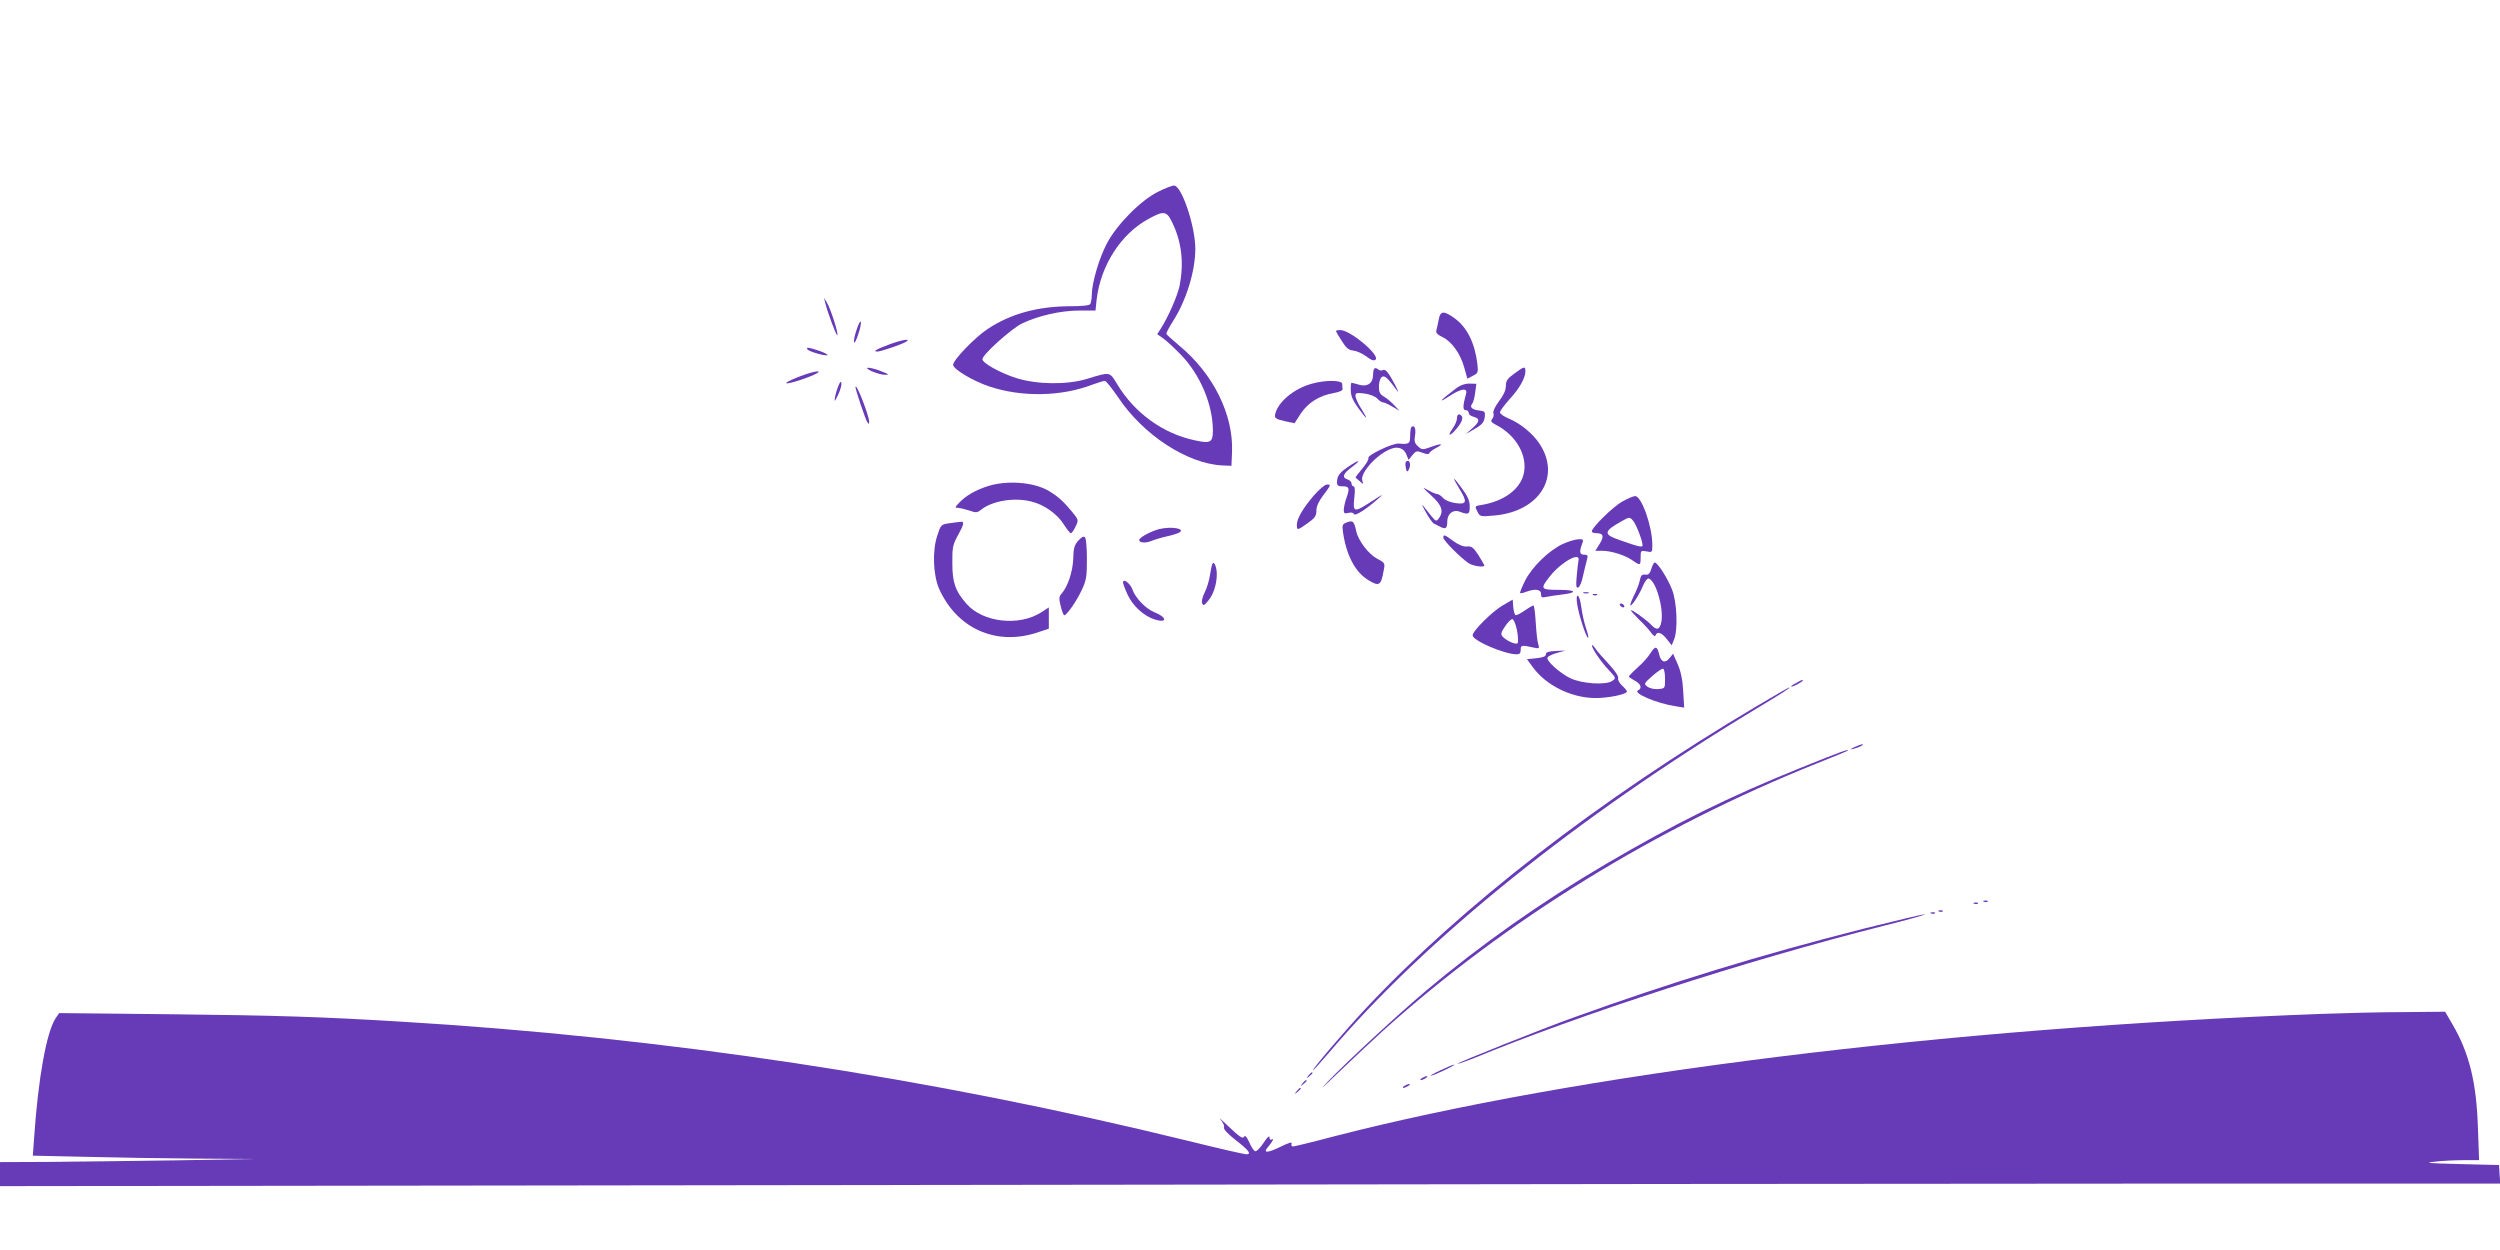<?xml version="1.0" standalone="no"?>
<!DOCTYPE svg PUBLIC "-//W3C//DTD SVG 20010904//EN"
 "http://www.w3.org/TR/2001/REC-SVG-20010904/DTD/svg10.dtd">
<svg version="1.0" xmlns="http://www.w3.org/2000/svg"
 width="1280pt" height="640pt" viewBox="0 0 1280 640"
 preserveAspectRatio="xMidYMid meet">
<g transform="translate(0,640) scale(0.1,-0.1)"
fill="#673ab7" stroke="none">
<path d="M5929 5418 c-89 -44 -212 -169 -262 -265 -40 -76 -77 -203 -77 -262
0 -20 -4 -41 -8 -48 -4 -7 -43 -11 -107 -11 -164 -1 -302 -39 -419 -117 -65
-43 -176 -158 -176 -183 0 -22 102 -83 186 -111 166 -55 367 -52 528 10 28 10
56 19 63 19 6 0 36 -38 67 -83 128 -193 354 -341 534 -350 l47 -2 3 70 c8 191
-96 402 -271 546 -34 29 -63 55 -65 59 -2 5 14 34 34 66 68 106 114 256 114
370 0 116 -70 324 -109 324 -10 0 -47 -14 -82 -32z m75 -162 c46 -96 58 -202
36 -317 -10 -51 -58 -161 -97 -222 l-18 -28 30 -21 c17 -12 58 -50 92 -85 99
-103 163 -255 163 -389 0 -59 -13 -66 -90 -49 -165 34 -312 141 -400 288 -40
65 -34 64 -155 27 -103 -31 -255 -29 -361 4 -82 26 -174 77 -174 97 0 23 146
154 201 182 83 40 199 67 295 67 l83 0 6 58 c21 174 124 334 265 411 80 44 94
42 124 -23z"/>
<path d="M4225 4850 c12 -49 57 -171 62 -166 7 7 -34 135 -53 166 l-15 25 6
-25z"/>
<path d="M7366 4763 c-4 -21 -9 -46 -12 -55 -3 -12 6 -22 32 -34 47 -23 91
-84 111 -156 l16 -57 28 15 c27 13 28 17 23 62 -13 106 -53 187 -116 232 -56
41 -74 39 -82 -7z"/>
<path d="M4386 4712 c-10 -28 -16 -58 -13 -65 2 -6 12 12 21 41 10 28 16 58
13 65 -2 6 -12 -12 -21 -41z"/>
<path d="M6840 4705 c0 -2 13 -25 30 -51 23 -37 36 -47 60 -49 16 -2 46 -15
66 -30 26 -20 39 -24 47 -16 23 23 -130 151 -180 151 -13 0 -23 -2 -23 -5z"/>
<path d="M4552 4636 c-67 -25 -85 -36 -60 -36 18 0 120 35 145 49 34 20 -18
12 -85 -13z"/>
<path d="M4134 4611 c7 -11 95 -36 102 -29 3 3 -16 13 -42 22 -54 18 -68 20
-60 7z"/>
<path d="M4440 4515 c0 -10 68 -35 92 -34 21 1 20 2 -7 13 -39 17 -85 28 -85
21z"/>
<path d="M7037 4513 c-4 -3 -7 -18 -7 -33 0 -42 -29 -62 -71 -50 -18 6 -36 10
-39 10 -3 0 -5 -17 -4 -39 0 -28 11 -52 38 -90 47 -64 55 -66 16 -4 -17 26
-30 55 -30 66 0 16 5 17 48 12 27 -4 54 -15 64 -26 9 -10 22 -19 28 -19 7 0
29 -10 49 -22 l36 -21 -25 27 c-14 15 -37 35 -52 44 -23 13 -28 24 -28 53 0
20 6 42 14 48 14 12 30 -2 79 -69 10 -14 6 -2 -8 25 -35 68 -52 88 -65 80 -6
-4 -17 -2 -24 4 -7 6 -16 8 -19 4z"/>
<path d="M7753 4487 c-35 -25 -43 -37 -43 -63 0 -22 -12 -48 -35 -78 -20 -27
-32 -52 -29 -61 4 -8 1 -22 -6 -30 -9 -11 -6 -17 19 -30 107 -55 166 -163 141
-257 -21 -76 -103 -135 -213 -153 -37 -6 -37 -6 -23 -34 14 -27 15 -27 91 -20
229 22 339 201 226 369 -35 52 -97 102 -156 127 -25 10 -45 24 -45 32 0 7 22
37 48 66 52 56 82 110 82 144 0 27 -6 26 -57 -12z"/>
<path d="M4101 4475 c-35 -13 -68 -28 -74 -34 -14 -14 82 14 138 39 59 27 13
24 -64 -5z"/>
<path d="M4293 4425 c-7 -16 -15 -43 -18 -60 -4 -25 -2 -23 16 13 11 24 19 51
17 60 -2 12 -7 8 -15 -13z"/>
<path d="M6719 4436 c-95 -25 -180 -97 -191 -161 -2 -16 6 -21 48 -31 l52 -11
33 51 c38 56 95 91 169 104 26 4 45 13 44 20 -1 6 -2 19 -2 27 -2 19 -85 20
-153 1z"/>
<path d="M7452 4409 c-76 -57 -96 -79 -34 -39 63 42 98 46 88 13 -17 -61 -17
-83 -2 -83 9 0 16 -6 16 -14 0 -8 11 -17 25 -20 34 -9 32 -25 -7 -59 l-33 -29
30 17 c52 29 63 40 67 70 3 27 0 30 -27 33 -37 4 -52 17 -38 34 6 7 13 33 16
58 l6 45 -35 1 c-24 0 -48 -8 -72 -27z"/>
<path d="M4380 4418 c0 -13 50 -163 60 -178 8 -13 10 -13 10 1 0 31 -68 205
-70 177z"/>
<path d="M7460 4260 c0 -12 -9 -35 -21 -52 -32 -44 -16 -45 20 -1 32 38 36 63
14 71 -8 2 -13 -5 -13 -18z"/>
<path d="M7226 4213 c-3 -3 -6 -24 -6 -45 0 -40 -6 -44 -58 -39 -31 3 -161
-59 -156 -74 3 -7 -11 -31 -31 -54 -19 -24 -35 -44 -35 -45 0 -1 9 -10 21 -19
20 -18 21 -18 14 2 -13 41 81 142 153 165 33 11 62 -2 73 -32 l11 -27 19 24
c19 23 23 24 52 13 21 -8 33 -9 35 -2 2 6 17 17 34 26 43 22 30 26 -24 6 -45
-16 -48 -16 -68 3 -17 15 -20 26 -15 56 6 34 -4 57 -19 42z"/>
<path d="M6898 4007 c-32 -22 -48 -40 -51 -60 -4 -32 -1 -37 29 -37 32 0 35
-10 19 -56 -8 -21 -14 -50 -15 -63 0 -20 4 -22 24 -17 15 4 26 1 28 -6 5 -13
67 27 128 82 27 23 19 20 -34 -15 -94 -61 -100 -60 -92 15 5 40 3 60 -4 60 -5
0 -10 6 -10 14 0 8 -9 18 -20 21 -31 10 -24 30 22 64 55 41 36 39 -24 -2z"/>
<path d="M7198 4035 c-3 -3 -3 -17 0 -31 3 -19 7 -22 13 -12 17 27 6 62 -13
43z"/>
<path d="M7470 3901 c44 -71 41 -85 -17 -77 -29 4 -55 15 -65 27 -9 10 -22 19
-28 19 -7 0 -29 9 -49 21 -32 18 -30 15 17 -28 55 -50 65 -81 39 -117 -13 -17
-15 -16 -38 11 -13 16 -32 40 -42 53 -10 14 -5 0 12 -30 16 -30 36 -58 43 -61
7 -3 23 -11 34 -17 26 -13 34 -7 34 28 0 40 30 63 64 50 45 -17 52 -13 51 28
0 28 -11 52 -39 90 -47 65 -55 67 -16 3z"/>
<path d="M5058 3911 c-65 -21 -113 -49 -147 -85 -23 -24 -23 -26 -5 -26 10 -1
36 -7 57 -14 34 -12 40 -12 61 5 59 46 174 64 261 40 63 -16 129 -64 161 -115
16 -25 32 -46 37 -46 4 0 15 15 24 34 16 34 16 34 -20 78 -43 52 -70 76 -118
105 -77 45 -213 55 -311 24z"/>
<path d="M6726 3862 c-56 -66 -86 -117 -86 -149 0 -30 3 -29 56 9 37 26 44 37
44 64 0 22 12 48 35 78 40 53 41 56 18 55 -10 0 -40 -26 -67 -57z"/>
<path d="M8304 3831 c-48 -28 -154 -132 -154 -152 0 -5 11 -9 24 -9 36 0 40
-16 16 -55 l-22 -35 35 0 c46 0 119 -23 155 -49 40 -28 42 -27 42 15 0 35 1
36 30 31 29 -6 30 -6 30 33 0 94 -55 250 -88 250 -9 0 -40 -13 -68 -29z m58
-98 c15 -17 48 -102 48 -125 0 -12 -19 -8 -115 26 -88 30 -86 45 9 98 39 22
40 22 58 1z"/>
<path d="M6898 3726 c-25 -9 -27 -13 -22 -50 17 -118 62 -204 128 -245 58 -36
67 -30 81 51 7 35 5 37 -35 58 -42 22 -96 92 -106 140 -11 51 -17 57 -46 46z"/>
<path d="M4861 3721 c-43 -6 -44 -7 -63 -66 -25 -77 -20 -200 10 -269 90 -202
287 -292 495 -227 l67 22 0 55 0 54 -37 -24 c-113 -74 -300 -54 -384 42 -57
64 -73 109 -73 207 -1 83 2 95 30 147 31 55 33 70 10 66 -6 0 -31 -4 -55 -7z"/>
<path d="M5935 3691 c-36 -9 -91 -37 -100 -51 -11 -17 26 -24 59 -10 17 7 54
18 81 24 28 6 56 15 64 20 31 20 -43 32 -104 17z"/>
<path d="M5521 3632 c-20 -22 -25 -39 -26 -92 -2 -65 -28 -145 -61 -181 -12
-14 -13 -24 -3 -63 6 -25 14 -46 18 -46 13 0 63 72 89 128 24 50 27 69 27 159
0 56 -4 106 -10 112 -7 7 -18 1 -34 -17z"/>
<path d="M7390 3647 c0 -14 89 -104 130 -131 22 -14 80 -23 80 -11 0 2 -14 26
-30 52 -26 40 -35 47 -58 45 -18 -2 -42 7 -70 27 -47 35 -52 36 -52 18z"/>
<path d="M8002 3615 c-70 -32 -158 -117 -194 -189 -16 -32 -27 -60 -25 -62 2
-3 16 0 31 6 46 17 76 13 76 -11 0 -18 4 -20 28 -15 15 3 51 9 80 12 82 10 72
24 -17 24 -94 0 -97 4 -45 70 58 73 157 128 146 80 -2 -7 -6 -42 -9 -78 -5
-52 -3 -64 7 -60 8 2 19 29 25 59 7 30 15 66 20 82 6 23 4 27 -14 27 -23 0
-26 15 -11 54 9 24 7 26 -18 25 -15 0 -51 -11 -80 -24z"/>
<path d="M6208 3514 c-3 -5 -9 -31 -13 -59 -4 -27 -16 -67 -27 -88 -11 -22
-17 -46 -13 -55 6 -15 10 -13 30 11 27 31 45 85 45 137 0 36 -14 69 -22 54z"/>
<path d="M8455 3488 c-8 -26 -15 -32 -31 -30 -17 2 -23 -4 -28 -29 -3 -17 -17
-53 -31 -80 -13 -27 -21 -49 -17 -49 10 0 48 60 66 105 9 21 21 35 28 33 37
-13 77 -153 64 -223 -8 -40 -24 -44 -52 -14 -22 24 -104 83 -104 74 0 -3 19
-24 43 -48 24 -23 52 -53 61 -67 12 -16 20 -21 23 -12 8 21 31 13 57 -20 l25
-32 12 29 c21 51 15 192 -10 256 -22 57 -74 139 -89 139 -4 0 -12 -15 -17 -32z"/>
<path d="M5750 3418 c0 -7 11 -36 24 -64 27 -58 84 -109 139 -126 65 -20 63
12 -4 38 -43 18 -96 72 -111 116 -11 31 -48 59 -48 36z"/>
<path d="M8108 3363 c6 -2 18 -2 25 0 6 3 1 5 -13 5 -14 0 -19 -2 -12 -5z"/>
<path d="M8158 3353 c7 -3 16 -2 19 1 4 3 -2 6 -13 5 -11 0 -14 -3 -6 -6z"/>
<path d="M8075 3308 c8 -55 44 -166 55 -173 5 -3 1 18 -9 47 -10 29 -21 79
-25 111 -4 31 -12 57 -18 57 -6 0 -7 -16 -3 -42z"/>
<path d="M7695 3301 c-54 -31 -155 -131 -155 -154 0 -27 163 -97 225 -97 16 0
21 6 21 23 -1 24 6 25 63 12 32 -7 34 -6 27 16 -5 13 -10 63 -13 112 -3 48 -8
87 -12 87 -3 0 -23 -11 -43 -25 -20 -14 -41 -25 -47 -25 -5 0 -11 18 -13 40
l-3 40 -50 -29z m72 -128 c6 -32 7 -62 3 -66 -9 -10 -60 14 -78 35 -9 11 -6
23 14 51 13 20 30 37 37 37 7 0 17 -24 24 -57z"/>
<path d="M8295 3300 c3 -5 11 -10 16 -10 6 0 7 5 4 10 -3 6 -11 10 -16 10 -6
0 -7 -4 -4 -10z"/>
<path d="M8151 3095 c-1 -15 47 -85 88 -128 35 -38 36 -39 16 -53 -31 -23
-157 -15 -216 14 -53 26 -122 88 -116 105 2 6 23 17 48 24 l44 12 -50 -2 c-37
-2 -50 -6 -50 -17 0 -11 -14 -16 -48 -20 l-49 -5 30 -41 c67 -92 194 -156 317
-158 67 -1 165 19 165 34 0 3 -11 17 -25 30 -14 13 -23 30 -20 38 3 9 -16 37
-47 71 -29 31 -61 67 -70 81 -9 14 -17 20 -17 15z"/>
<path d="M8450 3055 c-12 -19 -41 -52 -66 -73 -24 -22 -44 -42 -44 -46 0 -3
14 -12 30 -21 31 -16 39 -39 18 -49 -33 -13 92 -67 191 -82 l44 -7 -5 84 c-3
58 -12 101 -28 138 l-24 54 -18 -23 c-23 -28 -44 -20 -53 19 -10 44 -20 46
-45 6z m75 -131 c0 -49 0 -49 -35 -52 -20 -2 -44 4 -55 12 -19 15 -19 16 25
55 25 22 50 39 55 37 6 -1 10 -25 10 -52z"/>
<path d="M9198 2904 c-38 -20 -36 -28 2 -9 17 9 30 18 30 20 0 7 -1 6 -32 -11z"/>
<path d="M8990 2782 c-804 -477 -1504 -1019 -1998 -1546 -106 -113 -279 -316
-269 -316 2 0 40 42 83 92 491 579 1271 1207 2184 1758 146 88 180 110 170
110 -3 0 -79 -44 -170 -98z"/>
<path d="M9495 2575 c-25 -12 -26 -14 -5 -9 28 7 60 23 45 23 -5 0 -23 -6 -40
-14z"/>
<path d="M9225 2471 c-377 -152 -645 -285 -1005 -496 -328 -193 -640 -413
-917 -646 -142 -120 -397 -355 -503 -465 -51 -53 -31 -36 50 42 74 71 180 170
235 220 628 564 1392 1035 2219 1366 83 33 153 62 155 64 14 13 -38 -6 -234
-85z"/>
<path d="M10158 1783 c7 -3 16 -2 19 1 4 3 -2 6 -13 5 -11 0 -14 -3 -6 -6z"/>
<path d="M10108 1773 c7 -3 16 -2 19 1 4 3 -2 6 -13 5 -11 0 -14 -3 -6 -6z"/>
<path d="M9928 1733 c7 -3 16 -2 19 1 4 3 -2 6 -13 5 -11 0 -14 -3 -6 -6z"/>
<path d="M9888 1723 c7 -3 16 -2 19 1 4 3 -2 6 -13 5 -11 0 -14 -3 -6 -6z"/>
<path d="M9545 1646 c-539 -137 -988 -275 -1495 -458 -151 -54 -591 -230 -587
-234 2 -2 37 10 78 26 543 225 1396 501 2104 680 127 32 221 58 210 59 -11 0
-150 -33 -310 -73z"/>
<path d="M11890 1209 c-1937 -72 -3816 -306 -5067 -629 -105 -28 -197 -50
-203 -50 -7 0 -10 7 -7 15 4 10 -15 4 -58 -17 -65 -32 -91 -33 -63 -1 23 27
33 47 20 39 -8 -4 -12 0 -12 11 0 11 -12 0 -31 -29 -17 -26 -36 -45 -43 -42
-7 3 -21 23 -30 46 -14 29 -21 37 -27 27 -6 -11 -25 2 -76 51 -37 36 -57 53
-44 38 13 -15 21 -33 18 -41 -3 -9 19 -32 58 -63 69 -53 85 -74 56 -74 -10 0
-146 31 -303 70 -1326 325 -2677 529 -4038 610 -401 24 -614 31 -1161 37
l-576 6 -18 -26 c-47 -72 -89 -305 -110 -608 l-7 -96 273 -6 c150 -4 405 -8
568 -9 l296 -2 -405 -7 c-223 -3 -516 -7 -652 -8 l-248 -1 0 -62 0 -61 4733 6
c2602 4 5483 7 6400 7 l1668 0 -3 48 -3 47 -200 5 c-163 4 -187 6 -130 12 39
5 106 8 149 8 l79 0 -6 163 c-7 233 -44 384 -129 530 l-39 67 -212 -2 c-117 0
-304 -5 -417 -9z"/>
<path d="M7375 920 c-33 -15 -55 -28 -50 -28 13 0 133 56 120 57 -5 0 -37 -13
-70 -29z"/>
<path d="M6699 893 c-13 -16 -12 -17 4 -4 9 7 17 15 17 17 0 8 -8 3 -21 -13z"/>
<path d="M7280 880 c-8 -5 -10 -10 -5 -10 6 0 17 5 25 10 8 5 11 10 5 10 -5 0
-17 -5 -25 -10z"/>
<path d="M6669 853 c-13 -16 -12 -17 4 -4 9 7 17 15 17 17 0 8 -8 3 -21 -13z"/>
<path d="M7190 840 c-8 -5 -10 -10 -5 -10 6 0 17 5 25 10 8 5 11 10 5 10 -5 0
-17 -5 -25 -10z"/>
<path d="M6639 813 c-13 -16 -12 -17 4 -4 16 13 21 21 13 21 -2 0 -10 -8 -17
-17z"/>
</g>
</svg>
